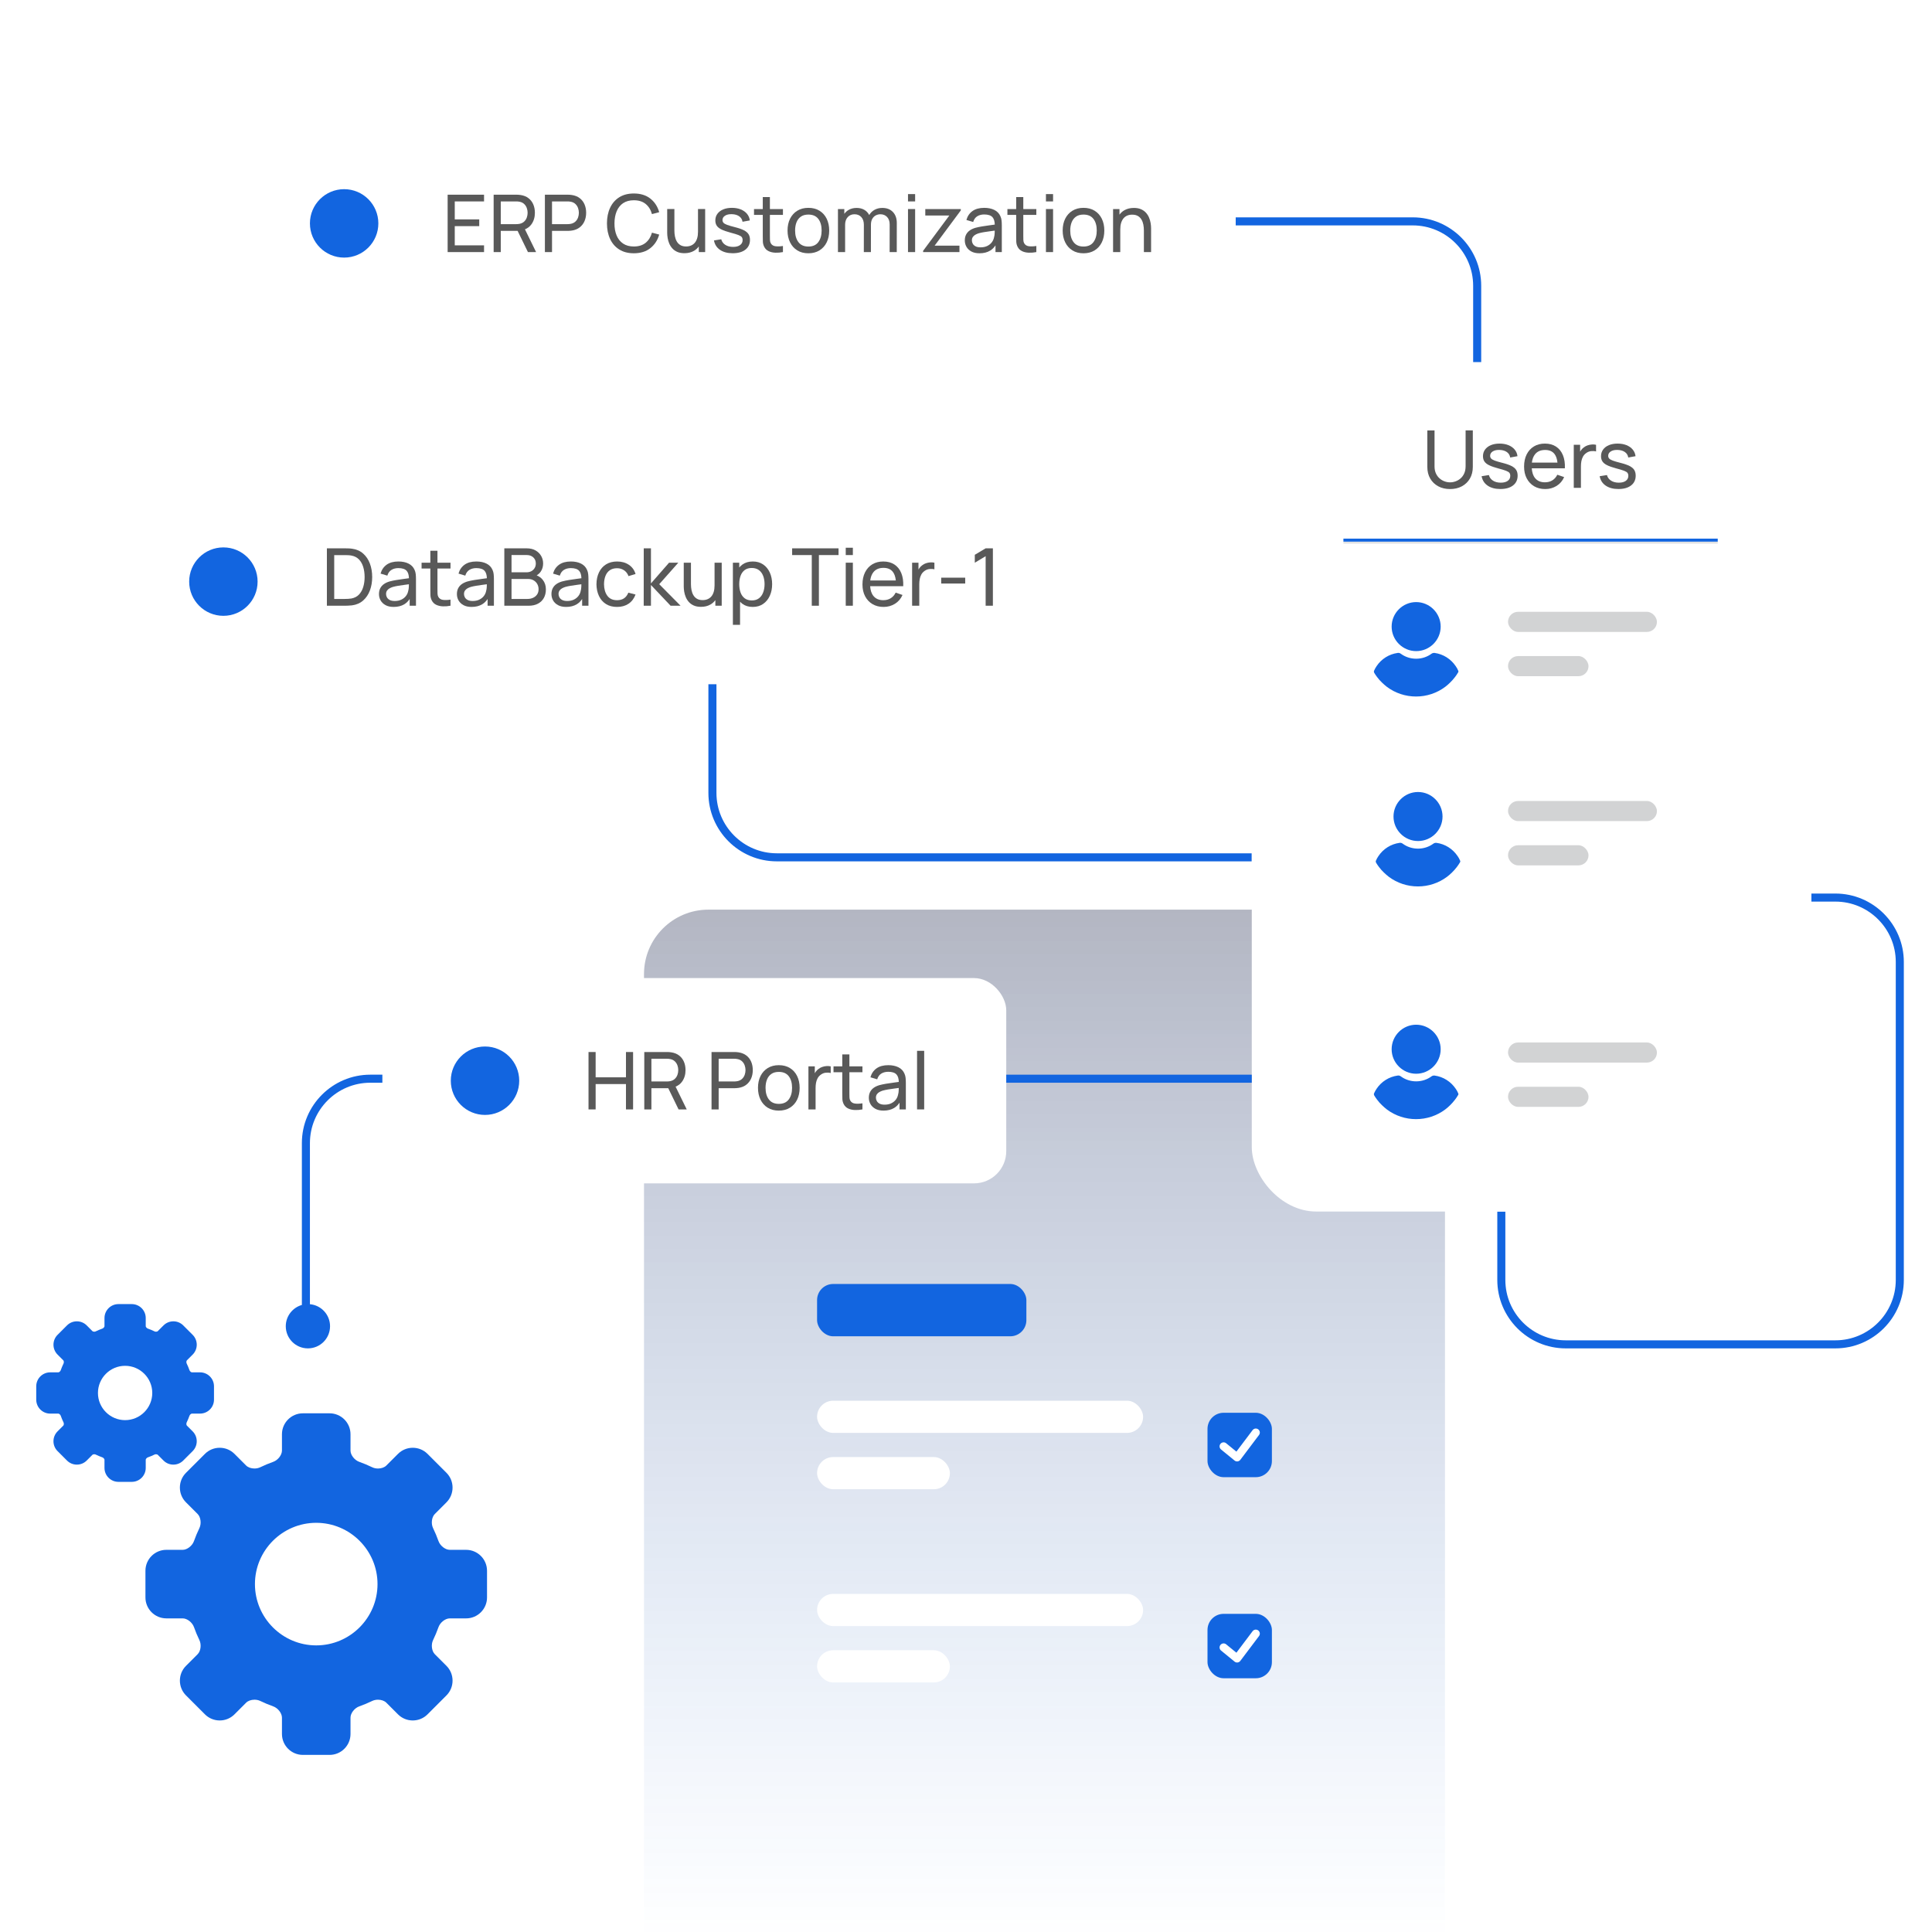 <?xml version="1.0" encoding="UTF-8"?><svg xmlns="http://www.w3.org/2000/svg" xmlns:xlink="http://www.w3.org/1999/xlink" viewBox="0 0 480 480"><defs><style>.cls-1{filter:url(#drop-shadow-12);}.cls-1,.cls-2,.cls-3,.cls-4,.cls-5,.cls-6,.cls-7,.cls-8,.cls-9,.cls-10{stroke-width:0px;}.cls-1,.cls-2,.cls-4,.cls-7,.cls-9{fill:#fff;}.cls-2{filter:url(#drop-shadow-14);}.cls-3{fill:#e1e2e3;}.cls-11{isolation:isolate;}.cls-5{fill:#d2d3d4;}.cls-6{fill:#595959;}.cls-7{filter:url(#drop-shadow-13);}.cls-8{fill:url(#linear-gradient);mix-blend-mode:multiply;opacity:.3;}.cls-9{filter:url(#drop-shadow-11);}.cls-10{fill:#1265e0;}</style><linearGradient id="linear-gradient" x1="2493.63" y1="-152.033" x2="2493.63" y2="103.092" gradientTransform="translate(-2234.13 378.944)" gradientUnits="userSpaceOnUse"><stop offset="0" stop-color="#040d36"/><stop offset="1" stop-color="#1265e0" stop-opacity="0"/></linearGradient><filter id="drop-shadow-11" filterUnits="userSpaceOnUse"><feOffset dx="0" dy="0"/><feGaussianBlur result="blur" stdDeviation="11.388"/><feFlood flood-color="#000" flood-opacity=".12"/><feComposite in2="blur" operator="in"/><feComposite in="SourceGraphic"/></filter><filter id="drop-shadow-12" filterUnits="userSpaceOnUse"><feOffset dx="0" dy="0"/><feGaussianBlur result="blur-2" stdDeviation="10"/><feFlood flood-color="#000" flood-opacity=".12"/><feComposite in2="blur-2" operator="in"/><feComposite in="SourceGraphic"/></filter><filter id="drop-shadow-13" filterUnits="userSpaceOnUse"><feOffset dx="0" dy="0"/><feGaussianBlur result="blur-3" stdDeviation="10"/><feFlood flood-color="#000" flood-opacity=".12"/><feComposite in2="blur-3" operator="in"/><feComposite in="SourceGraphic"/></filter><filter id="drop-shadow-14" filterUnits="userSpaceOnUse"><feOffset dx="0" dy="0"/><feGaussianBlur result="blur-4" stdDeviation="10"/><feFlood flood-color="#000" flood-opacity=".12"/><feComposite in2="blur-4" operator="in"/><feComposite in="SourceGraphic"/></filter></defs><g class="cls-11"><g id="Layer_1"><path class="cls-8" d="M176,226h167c8.831,0,16,7.169,16,16v240h-199v-240c0-8.831,7.169-16,16-16Z"/><path class="cls-10" d="M456,335h-67c-9.374,0-17-7.626-17-17v-17h2v17c0,8.271,6.729,15,15,15h67c8.271,0,15-6.729,15-15v-79c0-8.271-6.729-15-15-15h-6v-2h6c9.374,0,17,7.626,17,17v79c0,9.374-7.626,17-17,17Z"/><path class="cls-10" d="M193,212c-8.271,0-15-6.729-15-15v-29h-2v29c0,9.374,7.626,17,17,17h118v-2h-118Z"/><path class="cls-10" d="M368,90h-2v-19c0-8.271-6.729-15-15-15h-44v-2h44c9.374,0,17,7.626,17,17v19Z"/><path class="cls-10" d="M115.803,385.049h-4.062c-1.099,0-2.381-.995-2.799-2.172-.387-1.092-.842-2.178-1.351-3.23-.542-1.119-.342-2.72.435-3.497l2.891-2.892c2.026-2.026,2.026-5.322,0-7.348l-4.693-4.693c-.982-.981-2.286-1.522-3.674-1.522-1.388,0-2.692.54-3.674,1.522l-2.892,2.892c-.464.464-1.237.741-2.067.741-.52,0-1.014-.106-1.429-.307-1.052-.509-2.141-.965-3.235-1.354-1.177-.418-2.172-1.699-2.172-2.798v-4.062c0-2.865-2.331-5.196-5.196-5.196h-6.639c-2.865,0-5.196,2.331-5.196,5.196v4.062c0,1.099-.994,2.381-2.172,2.798-1.093.388-2.18.842-3.232,1.35-.408.197-.914.306-1.426.306-.833,0-1.608-.278-2.074-.743l-2.887-2.886c-.981-.981-2.286-1.522-3.675-1.522-1.388,0-2.693.54-3.674,1.521l-4.698,4.695c-.982.981-1.522,2.285-1.523,3.673,0,1.388.54,2.693,1.522,3.674l2.892,2.892c.778.778.977,2.38.436,3.5-.507,1.05-.962,2.136-1.349,3.228-.418,1.177-1.699,2.172-2.798,2.172h-4.062c-2.865,0-5.196,2.331-5.196,5.196v6.639c0,2.865,2.331,5.196,5.196,5.196h4.062c1.099,0,2.381.994,2.799,2.171.387,1.089.841,2.176,1.35,3.228.541,1.119.341,2.721-.438,3.5l-2.892,2.892c-2.026,2.026-2.026,5.322,0,7.348l4.7,4.701c.981.981,2.286,1.522,3.674,1.522s2.693-.54,3.674-1.522l2.892-2.892c.465-.465,1.24-.743,2.072-.743.519,0,1.012.106,1.426.306,1.052.508,2.138.963,3.229,1.35,1.177.418,2.172,1.699,2.172,2.799v4.062c0,2.865,2.331,5.196,5.196,5.196h6.639c2.865,0,5.196-2.331,5.196-5.196v-4.062c0-1.099.995-2.381,2.172-2.798,1.093-.388,2.181-.842,3.232-1.35.408-.198.914-.306,1.426-.306.833,0,1.608.278,2.073.743l2.891,2.892c.982.981,2.286,1.522,3.673,1.522,1.388,0,2.693-.541,3.675-1.523l4.696-4.698c2.024-2.026,2.024-5.323-.001-7.349l-2.889-2.89c-.777-.777-.977-2.38-.436-3.499.508-1.051.962-2.138,1.35-3.23.418-1.177,1.699-2.171,2.798-2.171h4.062c2.865,0,5.196-2.331,5.196-5.196v-6.639c-.002-2.867-2.333-5.197-5.197-5.197ZM93.793,393.564c0,8.396-6.831,15.227-15.227,15.227s-15.226-6.831-15.226-15.227,6.831-15.226,15.226-15.226,15.227,6.83,15.227,15.226Z"/><path class="cls-10" d="M47.085,351.714c.098-.277.427-.51.581-.51h2.035c1.91,0,3.464-1.553,3.464-3.464v-3.32c0-1.91-1.554-3.464-3.464-3.464h-2.034c-.155,0-.483-.233-.581-.51-.204-.576-.444-1.149-.712-1.702-.125-.259-.059-.65.05-.759l1.446-1.446c1.35-1.351,1.35-3.548,0-4.898l-2.347-2.347c-.654-.654-1.524-1.014-2.449-1.014-.925,0-1.796.361-2.45,1.015l-1.446,1.446c-.045.045-.2.117-.422.117-.126,0-.249-.024-.337-.067-.555-.268-1.127-.508-1.702-.712-.277-.098-.51-.427-.51-.581v-2.034c0-1.91-1.554-3.464-3.464-3.464h-3.32c-1.91,0-3.464,1.553-3.464,3.464v2.034c0,.155-.233.483-.51.581-.578.205-1.151.445-1.704.712-.087.042-.21.066-.337.066-.222,0-.376-.071-.421-.117l-1.446-1.446c-.654-.654-1.524-1.014-2.449-1.014s-1.795.36-2.449,1.014l-2.347,2.347c-1.35,1.351-1.35,3.549,0,4.899l1.446,1.446c.108.108.175.499.05.758-.268.554-.508,1.127-.712,1.703-.098.277-.427.51-.581.51h-2.034c-1.91,0-3.464,1.553-3.464,3.464v3.32c0,1.91,1.554,3.464,3.463,3.464h2.035c.155,0,.483.233.581.51.204.576.444,1.149.712,1.702.125.259.059.65-.05.759l-1.446,1.446c-.654.654-1.014,1.524-1.014,2.449,0,.925.36,1.795,1.015,2.45l2.347,2.346c.654.654,1.524,1.014,2.449,1.014s1.795-.36,2.449-1.014l1.446-1.446c.045-.045.2-.117.422-.117.126,0,.249.024.337.067.555.268,1.128.508,1.702.712.277.098.51.427.51.581v2.035c0,1.91,1.554,3.464,3.464,3.464h3.32c1.91,0,3.464-1.553,3.464-3.464v-2.034c0-.155.233-.483.51-.581.576-.204,1.148-.444,1.702-.712.088-.043.211-.067.337-.067.222,0,.376.072.422.117l1.446,1.446c.654.654,1.524,1.014,2.449,1.014s1.795-.36,2.449-1.014l2.347-2.347c1.35-1.351,1.35-3.548,0-4.898l-1.446-1.446c-.109-.108-.176-.5-.05-.759.269-.557.508-1.13.712-1.705ZM37.83,346.081c0,3.72-3.027,6.748-6.747,6.748-3.721,0-6.748-3.027-6.748-6.748s3.027-6.748,6.748-6.748c3.72,0,6.747,3.027,6.747,6.748Z"/><rect class="cls-9" x="311" y="90" width="139" height="211" rx="16" ry="16"/><path class="cls-6" d="M364.123,115.855c0,.667-.112,1.252-.338,1.754s-.525.916-.9,1.243c-.374.327-.79.573-1.248.738-.457.165-.915.248-1.372.248-.451,0-.904-.081-1.358-.243-.454-.161-.87-.407-1.248-.738-.378-.33-.681-.744-.91-1.243-.229-.499-.343-1.085-.343-1.759v-8.918l-1.79.01v9.057c0,1.11.24,2.076.721,2.898s1.146,1.462,1.994,1.917c.849.456,1.827.684,2.935.684s2.085-.228,2.934-.684c.849-.455,1.514-1.096,1.994-1.922.481-.826.722-1.79.722-2.894v-9.066h-1.791v8.918Z"/><path class="cls-6" d="M375.536,115.781c-.547-.281-1.295-.54-2.242-.778-.843-.211-1.484-.399-1.925-.564-.441-.165-.743-.34-.905-.525-.162-.185-.244-.406-.244-.664,0-.462.218-.828.652-1.1.434-.271.999-.393,1.695-.366.736.02,1.338.194,1.806.524.467.331.744.783.83,1.358l1.811-.327c-.073-.628-.307-1.178-.701-1.65-.395-.472-.914-.837-1.557-1.095-.644-.258-1.373-.387-2.188-.387-.822,0-1.543.129-2.163.387s-1.103.623-1.447,1.095c-.345.473-.518,1.022-.518,1.65,0,.509.116.941.349,1.298.231.356.62.671,1.163.941.544.271,1.29.531,2.238.782.875.231,1.53.43,1.965.595.434.165.721.342.86.53.139.188.208.435.208.738,0,.521-.208.935-.626,1.238s-.995.456-1.73.456c-.776,0-1.426-.17-1.95-.511-.523-.34-.858-.801-1.004-1.382l-1.811.287c.186,1.005.688,1.785,1.507,2.344.819.558,1.868.837,3.148.837,1.339,0,2.39-.295,3.152-.887.763-.591,1.144-1.402,1.144-2.433,0-.555-.115-1.021-.348-1.402-.232-.379-.622-.71-1.169-.99Z"/><path class="cls-6" d="M387.874,116.351h.915c.054-1.269-.11-2.361-.492-3.279-.381-.918-.951-1.625-1.71-2.121-.76-.495-1.68-.743-2.761-.743-1.041,0-1.947.233-2.72.699s-1.375,1.126-1.806,1.981-.646,1.868-.646,3.037c0,1.116.219,2.093.656,2.928.438.836,1.05,1.486,1.835,1.952.786.466,1.706.698,2.761.698,1.041,0,1.98-.259,2.819-.777s1.467-1.25,1.885-2.195l-1.7-.584c-.299.607-.71,1.073-1.233,1.396-.524.324-1.141.486-1.851.486-1.054,0-1.866-.347-2.437-1.041-.491-.597-.758-1.419-.826-2.438h7.31ZM381.39,112.843c.57-.7,1.402-1.05,2.496-1.05,1.021,0,1.791.325,2.308.976.408.513.655,1.24.754,2.165h-6.359c.107-.868.374-1.565.802-2.091Z"/><path class="cls-6" d="M394.439,110.644c-.352.119-.667.291-.945.515-.252.179-.479.406-.682.685-.086.118-.161.243-.233.37v-1.708h-1.581v10.701h1.78v-5.37c0-.423.036-.838.109-1.244.072-.406.204-.784.393-1.135.189-.35.456-.646.801-.892.378-.277.789-.438,1.233-.485.444-.046.852-.02,1.224.079v-1.654c-.318-.073-.66-.098-1.024-.074-.365.022-.724.094-1.074.213Z"/><path class="cls-6" d="M406.037,116.771c-.232-.379-.622-.71-1.169-.99-.547-.281-1.295-.54-2.243-.778-.842-.211-1.483-.399-1.925-.564-.44-.165-.742-.34-.905-.525-.162-.185-.243-.406-.243-.664,0-.462.217-.828.651-1.1.435-.271,1-.393,1.696-.366.735.02,1.337.194,1.805.524.468.331.744.783.831,1.358l1.81-.327c-.073-.628-.307-1.178-.701-1.65-.395-.472-.913-.837-1.557-1.095-.643-.258-1.372-.387-2.188-.387-.822,0-1.544.129-2.164.387s-1.103.623-1.447,1.095c-.345.473-.517,1.022-.517,1.65,0,.509.116.941.348,1.298.232.356.62.671,1.164.941s1.289.531,2.238.782c.875.231,1.529.43,1.964.595s.721.342.86.53.209.435.209.738c0,.521-.209.935-.627,1.238-.417.304-.994.456-1.73.456-.775,0-1.426-.17-1.949-.511-.524-.34-.859-.801-1.005-1.382l-1.81.287c.186,1.005.688,1.785,1.507,2.344.818.558,1.868.837,3.147.837,1.34,0,2.391-.295,3.153-.887.762-.591,1.144-1.402,1.144-2.433,0-.555-.116-1.021-.348-1.402Z"/><rect class="cls-3" x="333.769" y="134.567" width="93" height=".498"/><rect class="cls-10" x="333.769" y="133.822" width="93" height=".748"/><path class="cls-10" d="M351.84,161.768c3.352,0,6.091-2.74,6.091-6.091s-2.74-6.091-6.091-6.091-6.091,2.74-6.091,6.091,2.74,6.091,6.091,6.091Z"/><path class="cls-10" d="M362.293,166.636c-.16-.399-.372-.771-.612-1.117-1.224-1.809-3.112-3.006-5.24-3.298-.266-.027-.559.027-.771.186-1.117.825-2.447,1.25-3.83,1.25s-2.713-.426-3.83-1.25c-.213-.16-.505-.239-.771-.186-2.128.293-4.043,1.49-5.24,3.298-.239.346-.452.745-.612,1.117-.08.16-.053.346.027.505.213.372.479.745.718,1.064.372.505.771.958,1.224,1.383.372.372.798.718,1.224,1.064,2.101,1.569,4.628,2.394,7.235,2.394s5.134-.825,7.235-2.394c.426-.319.851-.692,1.224-1.064.426-.426.851-.878,1.224-1.383.266-.346.505-.692.718-1.064.133-.16.16-.346.08-.505Z"/><rect class="cls-5" x="374.662" y="152" width="37" height="5" rx="2.5" ry="2.5"/><rect class="cls-5" x="374.662" y="163" width="20" height="5" rx="2.5" ry="2.5"/><rect class="cls-5" x="374.662" y="199" width="37" height="5" rx="2.5" ry="2.5"/><rect class="cls-5" x="374.662" y="210" width="20" height="5" rx="2.5" ry="2.5"/><rect class="cls-5" x="374.662" y="259" width="37" height="5" rx="2.5" ry="2.5"/><rect class="cls-5" x="374.662" y="270" width="20" height="5" rx="2.5" ry="2.5"/><path class="cls-10" d="M352.303,208.952c3.352,0,6.091-2.74,6.091-6.091s-2.74-6.091-6.091-6.091-6.091,2.74-6.091,6.091,2.74,6.091,6.091,6.091Z"/><path class="cls-10" d="M362.757,213.82c-.16-.399-.372-.771-.612-1.117-1.224-1.809-3.112-3.006-5.24-3.298-.266-.027-.559.027-.771.186-1.117.825-2.447,1.25-3.83,1.25s-2.713-.426-3.83-1.25c-.213-.16-.505-.239-.771-.186-2.128.293-4.043,1.49-5.24,3.298-.239.346-.452.745-.612,1.117-.08.16-.053.346.027.505.213.372.479.745.718,1.064.372.505.771.958,1.224,1.383.372.372.798.718,1.224,1.064,2.101,1.569,4.628,2.394,7.235,2.394s5.134-.825,7.235-2.394c.426-.319.851-.692,1.224-1.064.426-.426.851-.878,1.224-1.383.266-.346.505-.692.718-1.064.133-.16.16-.346.08-.505Z"/><path class="cls-10" d="M351.84,266.768c3.352,0,6.091-2.74,6.091-6.091s-2.74-6.091-6.091-6.091-6.091,2.74-6.091,6.091,2.74,6.091,6.091,6.091Z"/><path class="cls-10" d="M362.293,271.636c-.16-.399-.372-.771-.612-1.117-1.224-1.809-3.112-3.006-5.24-3.298-.266-.027-.559.027-.771.186-1.117.825-2.447,1.25-3.83,1.25s-2.713-.426-3.83-1.25c-.213-.16-.505-.239-.771-.186-2.128.293-4.043,1.49-5.24,3.298-.239.346-.452.745-.612,1.117-.08.16-.053.346.027.505.213.372.479.745.718,1.064.372.505.771.958,1.224,1.383.372.372.798.718,1.224,1.064,2.101,1.569,4.628,2.394,7.235,2.394s5.134-.825,7.235-2.394c.426-.319.851-.692,1.224-1.064.426-.426.851-.878,1.224-1.383.266-.346.505-.692.718-1.064.133-.16.16-.346.08-.505Z"/><rect class="cls-1" x="60" y="30" width="247" height="51" rx="8" ry="8"/><polygon class="cls-6" points="111.215 62.63 120.26 62.63 120.26 60.956 112.984 60.956 112.984 56.184 119.067 56.184 119.067 54.51 112.984 54.51 112.984 50.044 120.26 50.044 120.26 48.371 111.215 48.371 111.215 62.63"/><path class="cls-6" d="M132.029,55.733c.576-.809.864-1.765.864-2.867,0-.759-.133-1.45-.397-2.074-.266-.624-.661-1.141-1.188-1.55-.527-.409-1.179-.674-1.953-.792-.18-.033-.365-.055-.557-.064-.192-.01-.358-.015-.497-.015h-5.656v14.259h1.77v-5.268h4.186l2.563,5.268h2.027l-2.767-5.656c.662-.27,1.203-.677,1.605-1.241ZM124.415,55.688v-5.645h3.827c.125,0,.27.005.432.015.163.011.316.035.463.074.457.1.83.291,1.118.575.288.283.498.615.631.995.133.379.199.767.199,1.163s-.066.784-.199,1.164c-.133.379-.343.709-.631.989-.288.281-.661.475-1.118.58-.146.033-.3.056-.463.069-.162.013-.307.02-.432.02h-3.827Z"/><path class="cls-6" d="M144.041,49.242c-.527-.409-1.179-.674-1.953-.792-.18-.033-.365-.055-.557-.064-.192-.01-.358-.015-.497-.015h-5.656v14.259h1.77v-5.268h3.887c.139,0,.305-.007.497-.021.191-.013.377-.032.557-.06.769-.118,1.416-.384,1.942-.797.527-.412.925-.931,1.193-1.555s.402-1.312.402-2.064c0-.759-.133-1.45-.397-2.074-.266-.624-.661-1.141-1.188-1.55ZM143.618,54.03c-.133.379-.343.709-.631.989-.288.281-.661.475-1.118.58-.146.033-.3.056-.463.069-.162.013-.307.02-.432.02h-3.827v-5.645h3.827c.125,0,.27.005.432.015.163.011.316.035.463.074.457.1.83.291,1.118.575.288.283.498.615.631.995.133.379.199.767.199,1.163s-.066.784-.199,1.164Z"/><path class="cls-6" d="M154.811,50.479c.709-.481,1.597-.723,2.664-.723,1.213,0,2.193.307,2.942.921.748.614,1.269,1.452,1.561,2.516l1.799-.476c-.404-1.419-1.142-2.548-2.212-3.387-1.07-.838-2.434-1.258-4.09-1.258-1.425,0-2.634.314-3.628.941s-1.751,1.498-2.271,2.614c-.521,1.115-.78,2.406-.78,3.871,0,1.466.26,2.757.78,3.872s1.277,1.987,2.271,2.614,2.203.94,3.628.94c1.656,0,3.02-.421,4.09-1.263s1.808-1.969,2.212-3.381l-1.799-.476c-.292,1.057-.812,1.893-1.561,2.51-.749.617-1.729.926-2.942.926-1.067,0-1.958-.242-2.674-.728s-1.253-1.158-1.61-2.02c-.357-.862-.533-1.86-.527-2.996.007-1.142.189-2.144.547-3.005.358-.861.892-1.533,1.601-2.016Z"/><path class="cls-6" d="M173.417,57.57c0,.613-.069,1.151-.208,1.613-.14.463-.338.844-.597,1.144-.259.301-.57.527-.935.679-.364.152-.769.228-1.213.228-.562,0-1.031-.108-1.406-.326-.374-.218-.673-.516-.895-.892s-.379-.799-.472-1.268-.14-.954-.14-1.455v-5.357h-1.789v5.911c0,.403.038.836.114,1.298s.207.914.393,1.356.44.845.766,1.208c.324.363.733.653,1.228.871.493.218,1.085.327,1.774.327.921,0,1.721-.2,2.4-.6.466-.274.855-.636,1.178-1.073v1.396h1.58v-10.694h-1.779v5.635Z"/><path class="cls-6" d="M184.813,57.208c-.547-.28-1.294-.539-2.241-.777-.842-.211-1.483-.398-1.924-.564-.44-.164-.742-.34-.904-.524s-.244-.406-.244-.663c0-.462.218-.829.651-1.1.435-.271.999-.393,1.695-.366.735.02,1.337.194,1.804.524s.744.782.83,1.357l1.809-.327c-.072-.627-.307-1.177-.7-1.648-.395-.473-.913-.837-1.556-1.095-.643-.257-1.372-.386-2.187-.386-.822,0-1.543.129-2.162.386-.62.258-1.102.622-1.446,1.095-.345.472-.517,1.021-.517,1.648,0,.509.115.94.348,1.297.231.356.619.67,1.163.941.543.271,1.288.531,2.236.782.874.23,1.529.429,1.963.594s.721.342.859.529c.14.188.209.435.209.738,0,.521-.209.935-.626,1.237-.418.304-.994.456-1.729.456-.775,0-1.425-.17-1.948-.51s-.858-.801-1.004-1.382l-1.809.287c.185,1.004.687,1.784,1.506,2.342.817.558,1.866.837,3.146.837,1.339,0,2.389-.295,3.15-.886.763-.591,1.144-1.401,1.144-2.432,0-.555-.116-1.021-.348-1.401-.232-.379-.621-.709-1.168-.99Z"/><path class="cls-6" d="M191.279,48.965h-1.77v2.971h-2.177v1.455h2.177v5.199c0,.548.008,1.038.024,1.471s.131.859.343,1.282c.252.481.62.837,1.104,1.064s1.035.353,1.655.376c.619.023,1.247-.028,1.884-.153v-1.515c-.735.112-1.363.132-1.884.059-.521-.072-.899-.319-1.138-.742-.126-.225-.194-.492-.204-.802-.01-.311-.015-.684-.015-1.119v-5.12h3.24v-1.455h-3.24v-2.971Z"/><path class="cls-6" d="M203.604,52.356c-.774-.479-1.699-.718-2.772-.718-1.047,0-1.958.236-2.733.708s-1.375,1.13-1.8,1.976c-.424.845-.636,1.828-.636,2.95,0,1.103.209,2.08.626,2.932.418.852,1.013,1.519,1.784,2,.772.481,1.691.723,2.759.723,1.066,0,1.987-.239,2.763-.718s1.372-1.142,1.789-1.99c.418-.849.627-1.83.627-2.946,0-1.103-.208-2.077-.622-2.926s-1.009-1.512-1.784-1.99ZM203.315,60.145c-.543.739-1.371,1.109-2.484,1.109-1.08,0-1.898-.363-2.455-1.09-.557-.726-.835-1.689-.835-2.892,0-.778.119-1.465.357-2.06.238-.594.6-1.06,1.084-1.396.483-.337,1.1-.506,1.849-.506,1.1,0,1.925.358,2.475,1.075.55.716.825,1.678.825,2.886,0,1.176-.271,2.133-.815,2.872Z"/><path class="cls-6" d="M219.199,51.658c-.716,0-1.358.158-1.928.476-.556.308-.992.743-1.318,1.294-.002-.003-.002-.008-.004-.011-.292-.564-.706-.999-1.242-1.303-.537-.303-1.167-.455-1.889-.455-.723,0-1.369.157-1.938.471-.454.25-.811.595-1.113.994v-1.187h-1.58v10.694h1.778v-6.793c0-.785.216-1.416.646-1.892.431-.475.994-.713,1.689-.713.703,0,1.266.233,1.69.698.424.466.636,1.107.636,1.926l-.01,6.773h1.759l.01-6.793.001 0c0-.601.112-1.094.338-1.48.225-.386.517-.67.874-.852.358-.182.736-.272,1.134-.272.683,0,1.237.227,1.665.679.427.452.641,1.077.641,1.876l-.01,6.843h1.77l.01-7.229c0-1.143-.321-2.052-.964-2.729-.644-.676-1.524-1.015-2.645-1.015Z"/><rect class="cls-6" x="225.591" y="51.936" width="1.77" height="10.694"/><rect class="cls-6" x="225.591" y="48.222" width="1.77" height="1.822"/><polygon class="cls-6" points="229.885 53.54 235.858 53.54 229.348 62.313 229.348 62.63 238.373 62.63 238.373 61.025 232.21 61.025 238.711 52.272 238.711 51.936 229.885 51.936 229.885 53.54"/><path class="cls-6" d="M248.551,53.728c-.305-.699-.807-1.223-1.506-1.569s-1.535-.52-2.51-.52c-1.213,0-2.19.268-2.932.802-.742.535-1.243,1.271-1.501,2.208l1.68.505c.198-.659.542-1.137,1.028-1.431.487-.294,1.056-.44,1.705-.44.98,0,1.671.228,2.072.684.359.408.54,1.026.561,1.832-.376.052-.763.104-1.173.159-.649.086-1.291.18-1.923.282-.634.103-1.205.223-1.715.361-.544.158-1.011.375-1.401.648-.392.274-.694.617-.91,1.03-.215.412-.322.899-.322,1.46,0,.574.137,1.103.412,1.585.274.481.683.869,1.223,1.163s1.211.44,2.013.44c1.04,0,1.923-.221,2.648-.663.528-.322.969-.759,1.327-1.305v1.671h1.57v-6.614c0-.423-.02-.827-.06-1.214-.039-.386-.136-.744-.288-1.074ZM246.961,58.986c-.087.441-.272.85-.557,1.223-.285.373-.661.673-1.129.901-.467.228-1.019.341-1.654.341-.511,0-.923-.082-1.237-.247-.315-.165-.547-.38-.696-.644-.149-.265-.224-.541-.224-.832,0-.337.078-.619.233-.847.156-.228.361-.414.616-.56.255-.145.528-.264.82-.356.397-.112.845-.209,1.342-.292.497-.082,1.023-.16,1.58-.232.354-.047.719-.096,1.081-.145-.002.168-.006.358-.011.586-.011.406-.065.774-.164,1.104Z"/><path class="cls-6" d="M254.236,48.965h-1.77v2.971h-2.177v1.455h2.177v5.199c0,.548.009,1.038.025,1.471s.131.859.343,1.282c.252.481.619.837,1.104,1.064.483.228,1.035.353,1.654.376.62.023,1.248-.028,1.884-.153v-1.515c-.735.112-1.363.132-1.884.059-.52-.072-.899-.319-1.138-.742-.126-.225-.193-.492-.204-.802-.01-.311-.015-.684-.015-1.119v-5.12h3.24v-1.455h-3.24v-2.971Z"/><rect class="cls-6" x="259.862" y="48.222" width="1.77" height="1.822"/><rect class="cls-6" x="259.862" y="51.936" width="1.77" height="10.694"/><path class="cls-6" d="M271.959,52.356c-.775-.479-1.7-.718-2.773-.718-1.047,0-1.958.236-2.733.708s-1.375,1.13-1.799,1.976c-.424.845-.636,1.828-.636,2.95,0,1.103.208,2.08.626,2.932.417.852,1.012,1.519,1.784,2,.771.481,1.691.723,2.758.723,1.067,0,1.988-.239,2.764-.718s1.371-1.142,1.789-1.99c.417-.849.626-1.83.626-2.946,0-1.103-.207-2.077-.621-2.926s-1.009-1.512-1.784-1.99ZM271.671,60.145c-.544.739-1.372,1.109-2.485,1.109-1.08,0-1.898-.363-2.455-1.09-.557-.726-.835-1.689-.835-2.892,0-.778.119-1.465.358-2.06.238-.594.6-1.06,1.083-1.396.483-.337,1.1-.506,1.849-.506,1.101,0,1.925.358,2.476,1.075.55.716.824,1.678.824,2.886,0,1.176-.271,2.133-.814,2.872Z"/><path class="cls-6" d="M285.869,55.416c-.076-.459-.207-.911-.393-1.356s-.44-.849-.765-1.208c-.325-.359-.732-.648-1.223-.866-.491-.218-1.084-.327-1.779-.327-.921,0-1.722.2-2.4.599-.466.275-.855.636-1.178,1.071v-1.393h-1.591v10.694h1.789v-5.635c0-.62.071-1.16.214-1.618.143-.459.343-.841.602-1.145.258-.303.568-.529.929-.678.361-.148.764-.223,1.208-.223.57,0,1.042.108,1.417.326.374.218.672.514.895.887.222.373.377.794.467,1.263s.134.957.134,1.465v5.357h1.789v-5.912c0-.409-.038-.843-.114-1.302Z"/><circle class="cls-10" cx="85.5" cy="55.5" r="8.5"/><rect class="cls-7" x="30" y="119" width="238" height="51" rx="8" ry="8"/><path class="cls-6" d="M90.216,137.524c-.746-.657-1.672-1.058-2.778-1.203-.332-.046-.68-.072-1.044-.079s-.619-.01-.766-.01h-4.413v14.259h4.413c.14,0,.393-.005.761-.015s.717-.035,1.049-.074c1.106-.146,2.032-.547,2.778-1.203.745-.657,1.307-1.49,1.685-2.501.378-1.01.566-2.122.566-3.337,0-1.214-.188-2.327-.566-3.337s-.939-1.843-1.685-2.5ZM90.25,145.817c-.225.759-.58,1.393-1.063,1.901-.483.508-1.116.835-1.898.98-.231.039-.504.067-.814.084-.312.017-.594.024-.846.024h-2.594v-10.893h2.594c.239,0,.518.007.835.021.318.013.594.043.825.089.775.139,1.405.459,1.889.96.483.502.84,1.133,1.068,1.892.229.76.343,1.588.343,2.485,0,.878-.112,1.697-.338,2.456Z"/><path class="cls-6" d="M103.003,141.589c-.305-.699-.807-1.223-1.506-1.569s-1.535-.52-2.51-.52c-1.213,0-2.19.268-2.932.802-.742.535-1.243,1.271-1.501,2.208l1.68.505c.198-.659.542-1.137,1.028-1.431.487-.294,1.056-.44,1.705-.44.98,0,1.671.228,2.072.684.359.408.54,1.026.561,1.832-.376.052-.763.104-1.173.159-.649.086-1.291.18-1.923.282-.634.103-1.205.223-1.715.361-.544.158-1.011.375-1.401.648-.392.274-.694.617-.91,1.03-.215.412-.322.899-.322,1.46,0,.574.137,1.103.412,1.585.274.481.683.869,1.223,1.163s1.211.44,2.013.44c1.04,0,1.923-.221,2.648-.663.528-.322.969-.759,1.327-1.305v1.671h1.57v-6.614c0-.423-.02-.827-.06-1.214-.039-.386-.136-.744-.288-1.074ZM101.413,146.848c-.087.441-.272.85-.557,1.223-.285.373-.661.673-1.129.901-.467.228-1.019.341-1.654.341-.511,0-.923-.082-1.237-.247-.315-.165-.547-.38-.696-.644-.149-.265-.224-.541-.224-.832,0-.337.078-.619.233-.847.156-.228.361-.414.616-.56.255-.145.528-.264.82-.356.397-.112.845-.209,1.342-.292.497-.082,1.023-.16,1.58-.232.354-.047.719-.096,1.081-.145-.002.168-.006.358-.011.586-.011.406-.065.774-.164,1.104Z"/><path class="cls-6" d="M108.688,136.826h-1.77v2.971h-2.177v1.455h2.177v5.199c0,.548.009,1.038.025,1.471s.131.859.343,1.282c.252.481.619.837,1.104,1.064.483.228,1.035.353,1.654.376.62.023,1.248-.028,1.884-.153v-1.515c-.735.112-1.363.132-1.884.059-.52-.072-.899-.319-1.138-.742-.126-.225-.193-.492-.204-.802-.01-.311-.015-.684-.015-1.119v-5.12h3.24v-1.455h-3.24v-2.971Z"/><path class="cls-6" d="M122.365,141.589c-.305-.699-.807-1.223-1.506-1.569s-1.535-.52-2.51-.52c-1.213,0-2.19.268-2.932.802-.742.535-1.243,1.271-1.501,2.208l1.68.505c.198-.659.542-1.137,1.028-1.431.487-.294,1.056-.44,1.705-.44.98,0,1.671.228,2.072.684.359.408.54,1.026.561,1.832-.376.052-.763.104-1.173.159-.649.086-1.291.18-1.923.282-.634.103-1.205.223-1.715.361-.544.158-1.011.375-1.401.648-.392.274-.694.617-.91,1.03-.215.412-.322.899-.322,1.46,0,.574.137,1.103.412,1.585.274.481.683.869,1.223,1.163s1.211.44,2.013.44c1.04,0,1.923-.221,2.648-.663.528-.322.969-.759,1.327-1.305v1.671h1.57v-6.614c0-.423-.02-.827-.06-1.214-.039-.386-.136-.744-.288-1.074ZM120.775,146.848c-.087.441-.272.85-.557,1.223-.285.373-.661.673-1.129.901-.467.228-1.019.341-1.654.341-.511,0-.923-.082-1.237-.247-.315-.165-.547-.38-.696-.644-.149-.265-.224-.541-.224-.832,0-.337.078-.619.233-.847.156-.228.361-.414.616-.56.255-.145.528-.264.82-.356.397-.112.845-.209,1.342-.292.497-.082,1.023-.16,1.58-.232.354-.047.719-.096,1.081-.145-.002.168-.006.358-.011.586-.011.406-.065.774-.164,1.104Z"/><path class="cls-6" d="M133.336,142.94c.398-.227.737-.531,1.006-.925.398-.581.597-1.258.597-2.029,0-.66-.16-1.276-.481-1.848-.322-.57-.786-1.031-1.392-1.381-.606-.35-1.337-.524-2.192-.524h-5.576v14.259h6.073c.875,0,1.632-.168,2.271-.505s1.13-.809,1.471-1.416c.342-.607.512-1.327.512-2.159,0-.904-.255-1.683-.765-2.337-.389-.497-.898-.874-1.524-1.135ZM127.087,137.896h3.768c.676,0,1.223.195,1.64.584.418.39.627.892.627,1.506,0,.442-.102.828-.304,1.158s-.474.586-.815.768c-.341.182-.724.272-1.147.272h-3.768v-4.288ZM133.443,147.688c-.241.356-.571.633-.988.827-.418.195-.892.292-1.422.292h-3.946v-4.961h4.146c.51,0,.959.114,1.347.342s.688.533.904.916c.215.383.323.815.323,1.297,0,.502-.121.931-.363,1.287Z"/><path class="cls-6" d="M145.853,141.589c-.305-.699-.807-1.223-1.506-1.569s-1.535-.52-2.51-.52c-1.213,0-2.19.268-2.932.802-.742.535-1.243,1.271-1.501,2.208l1.68.505c.198-.659.542-1.137,1.028-1.431.487-.294,1.056-.44,1.705-.44.98,0,1.671.228,2.072.684.359.408.54,1.026.561,1.832-.376.052-.763.104-1.173.159-.649.086-1.291.18-1.923.282-.634.103-1.205.223-1.715.361-.544.158-1.011.375-1.401.648-.392.274-.694.617-.91,1.03-.215.412-.322.899-.322,1.46,0,.574.137,1.103.412,1.585.274.481.683.869,1.223,1.163s1.211.44,2.013.44c1.04,0,1.923-.221,2.648-.663.528-.322.969-.759,1.327-1.305v1.671h1.57v-6.614c0-.423-.02-.827-.06-1.214-.039-.386-.136-.744-.288-1.074ZM144.263,146.848c-.087.441-.272.85-.557,1.223-.285.373-.661.673-1.129.901-.467.228-1.019.341-1.654.341-.511,0-.923-.082-1.237-.247-.315-.165-.547-.38-.696-.644-.149-.265-.224-.541-.224-.832,0-.337.078-.619.233-.847.156-.228.361-.414.616-.56.255-.145.528-.264.82-.356.397-.112.845-.209,1.342-.292.497-.082,1.023-.16,1.58-.232.354-.047.719-.096,1.081-.145-.002.168-.006.358-.011.586-.011.406-.065.774-.164,1.104Z"/><path class="cls-6" d="M151.489,141.684c.477-.341,1.083-.511,1.818-.511.656,0,1.238.172,1.745.516.507.343.873.825,1.098,1.445l1.75-.524c-.278-.964-.827-1.724-1.646-2.278-.818-.554-1.794-.831-2.927-.831-1.074,0-1.991.237-2.754.713-.762.476-1.347,1.137-1.754,1.985s-.618,1.83-.631,2.945c.013,1.09.218,2.061.616,2.912.397.852.976,1.52,1.734,2.005s1.681.728,2.768.728c1.113,0,2.064-.264,2.854-.792.788-.528,1.368-1.291,1.739-2.287l-1.789-.466c-.239.607-.59,1.071-1.054,1.392s-1.047.48-1.75.48c-1.066,0-1.87-.365-2.41-1.095s-.816-1.688-.83-2.877c.007-.771.126-1.457.358-2.055.231-.597.586-1.065,1.063-1.405Z"/><polygon class="cls-6" points="168.525 139.797 166.229 139.797 161.727 144.946 161.727 136.232 159.938 136.232 159.928 150.491 161.727 150.491 161.727 145.342 166.606 150.491 169.082 150.491 163.784 145.144 168.525 139.797"/><path class="cls-6" d="M177.53,145.432c0,.613-.069,1.151-.208,1.613-.14.463-.338.844-.597,1.144-.259.301-.57.527-.935.679-.364.152-.769.228-1.213.228-.562,0-1.031-.108-1.406-.326-.374-.218-.673-.516-.895-.892s-.379-.799-.472-1.268-.14-.954-.14-1.455v-5.357h-1.789v5.911c0,.403.038.836.114,1.298s.207.914.393,1.356.44.845.766,1.208c.324.363.733.653,1.228.871.493.218,1.085.327,1.774.327.921,0,1.721-.2,2.4-.6.466-.274.855-.636,1.178-1.073v1.396h1.58v-10.694h-1.779v5.635Z"/><path class="cls-6" d="M189.603,140.237c-.719-.491-1.575-.737-2.569-.737-1.008,0-1.857.244-2.55.732-.309.218-.579.477-.82.768v-1.203h-1.58v15.447h1.779v-5.757c.19.201.391.391.616.554.689.498,1.537.747,2.545.747,1,0,1.86-.249,2.579-.747.719-.499,1.271-1.174,1.655-2.025.384-.852.576-1.812.576-2.882s-.192-2.029-.576-2.881c-.385-.852-.937-1.523-1.655-2.016ZM189.607,147.188c-.232.611-.58,1.095-1.044,1.451s-1.05.534-1.759.534c-.723,0-1.315-.173-1.779-.52s-.807-.825-1.029-1.436c-.222-.61-.333-1.306-.333-2.085,0-.792.113-1.49.338-2.094.226-.604.567-1.076,1.024-1.416s1.033-.51,1.729-.51c.729,0,1.33.178,1.804.534s.825.839,1.054,1.446.343,1.287.343,2.039c0,.76-.116,1.444-.348,2.055Z"/><polygon class="cls-6" points="196.804 137.905 201.684 137.905 201.684 150.491 203.453 150.491 203.453 137.905 208.334 137.905 208.334 136.232 196.804 136.232 196.804 137.905"/><rect class="cls-6" x="210.122" y="136.083" width="1.77" height="1.822"/><rect class="cls-6" x="210.122" y="139.797" width="1.77" height="10.694"/><path class="cls-6" d="M223.491,145.639h.915c.053-1.267-.111-2.359-.492-3.277-.381-.917-.951-1.624-1.71-2.119s-1.678-.742-2.758-.742c-1.041,0-1.947.232-2.719.698-.772.465-1.373,1.125-1.804,1.98-.432.854-.646,1.866-.646,3.034,0,1.116.219,2.092.656,2.927s1.049,1.485,1.834,1.95c.785.466,1.704.698,2.758.698,1.04,0,1.979-.259,2.818-.777.838-.518,1.466-1.249,1.884-2.193l-1.7-.584c-.298.607-.709,1.073-1.232,1.396s-1.14.485-1.849.485c-1.054,0-1.865-.347-2.436-1.04-.491-.597-.757-1.418-.825-2.437h7.305ZM217.011,142.134c.57-.7,1.401-1.05,2.495-1.05,1.021,0,1.789.325,2.306.976.407.513.654,1.239.753,2.163h-6.355c.106-.867.373-1.563.801-2.089Z"/><path class="cls-6" d="M230.052,139.936c-.352.119-.666.29-.944.515-.252.179-.479.406-.681.684-.086.118-.161.243-.233.37v-1.707h-1.581v10.694h1.779v-5.367c0-.422.036-.837.109-1.242.073-.406.204-.784.393-1.134.189-.351.456-.647.8-.892.378-.277.789-.438,1.233-.485.443-.046.851-.02,1.223.079v-1.653c-.318-.072-.66-.098-1.024-.074s-.723.094-1.073.213Z"/><rect class="cls-6" x="233.839" y="143.521" width="5.964" height="1.455"/><polygon class="cls-6" points="244.881 136.232 242.188 137.836 242.188 139.807 244.881 138.183 244.881 150.491 246.681 150.491 246.681 136.232 244.881 136.232"/><circle class="cls-10" cx="55.5" cy="144.5" r="8.5"/><rect class="cls-2" x="95" y="243" width="155" height="51" rx="8" ry="8"/><polygon class="cls-6" points="155.519 267.658 147.984 267.658 147.984 261.371 146.215 261.371 146.215 275.63 147.984 275.63 147.984 269.332 155.519 269.332 155.519 275.63 157.288 275.63 157.288 261.371 155.519 261.371 155.519 267.658"/><path class="cls-6" d="M169.454,268.733c.576-.809.865-1.765.865-2.867,0-.759-.133-1.45-.398-2.074-.265-.624-.66-1.141-1.188-1.55-.526-.409-1.178-.674-1.953-.792-.179-.033-.364-.055-.557-.064s-.357-.015-.497-.015h-5.655v14.259h1.769v-5.268h4.187l2.563,5.268h2.027l-2.768-5.655c.662-.27,1.203-.678,1.604-1.241ZM161.84,268.688v-5.645h3.827c.126,0,.271.005.433.015.162.011.316.035.462.074.457.1.83.291,1.118.575.288.283.499.615.632.995.132.379.198.767.198,1.163s-.066.784-.198,1.164c-.133.379-.344.709-.632.989-.288.281-.661.475-1.118.58-.146.033-.3.056-.462.069-.162.013-.307.02-.433.02h-3.827Z"/><path class="cls-6" d="M185.442,262.242c-.527-.409-1.179-.674-1.953-.792-.18-.033-.365-.055-.557-.064-.192-.01-.358-.015-.497-.015h-5.656v14.259h1.77v-5.268h3.887c.139,0,.305-.007.497-.021.191-.013.377-.032.557-.06.769-.118,1.416-.384,1.942-.797.527-.412.925-.931,1.193-1.555s.402-1.312.402-2.064c0-.759-.133-1.45-.397-2.074-.266-.624-.661-1.141-1.188-1.55ZM185.02,267.03c-.133.379-.343.709-.631.989-.288.281-.661.475-1.118.58-.146.033-.3.056-.463.069-.162.013-.307.02-.432.02h-3.827v-5.645h3.827c.125,0,.27.005.432.015.163.011.316.035.463.074.457.1.83.291,1.118.575.288.283.498.615.631.995.133.379.199.767.199,1.163s-.066.784-.199,1.164Z"/><path class="cls-6" d="M196.261,265.356c-.774-.479-1.699-.718-2.772-.718-1.047,0-1.958.236-2.733.708s-1.375,1.13-1.8,1.976c-.424.845-.636,1.828-.636,2.95,0,1.103.209,2.08.626,2.932.418.852,1.013,1.519,1.784,2,.772.481,1.691.723,2.759.723,1.066,0,1.987-.239,2.763-.718s1.372-1.142,1.789-1.99c.418-.849.627-1.83.627-2.946,0-1.103-.208-2.077-.622-2.926s-1.009-1.512-1.784-1.99ZM195.973,273.145c-.543.739-1.371,1.109-2.484,1.109-1.08,0-1.898-.363-2.455-1.09-.557-.726-.835-1.689-.835-2.892,0-.778.119-1.465.357-2.06.238-.594.6-1.06,1.084-1.396.483-.337,1.1-.506,1.849-.506,1.1,0,1.925.358,2.475,1.075.55.716.825,1.678.825,2.886,0,1.176-.271,2.133-.815,2.872Z"/><path class="cls-6" d="M204.292,265.074c-.351.119-.666.29-.944.515-.251.179-.479.406-.681.684-.086.118-.161.243-.233.37v-1.707h-1.58v10.694h1.779v-5.367c0-.422.036-.837.109-1.242.072-.406.203-.784.393-1.134.188-.351.455-.647.8-.892.378-.277.788-.438,1.232-.485.444-.046.852-.02,1.223.079v-1.653c-.318-.072-.659-.098-1.023-.074-.365.023-.723.094-1.074.213Z"/><path class="cls-6" d="M211.031,261.965h-1.77v2.971h-2.177v1.455h2.177v5.199c0,.548.009,1.038.025,1.471s.131.859.343,1.282c.252.481.619.837,1.104,1.064.483.228,1.035.353,1.654.376.62.023,1.248-.028,1.884-.153v-1.515c-.735.112-1.363.132-1.884.059-.52-.072-.899-.319-1.138-.742-.126-.225-.193-.492-.204-.802-.01-.311-.015-.684-.015-1.119v-5.12h3.24v-1.455h-3.24v-2.971Z"/><path class="cls-6" d="M224.709,266.728c-.305-.699-.807-1.223-1.506-1.569s-1.536-.52-2.51-.52c-1.213,0-2.19.268-2.933.802-.742.535-1.242,1.271-1.501,2.208l1.68.505c.199-.659.542-1.137,1.029-1.431.486-.294,1.055-.44,1.704-.44.98,0,1.672.228,2.072.684.36.408.54,1.026.562,1.832-.376.052-.763.104-1.172.159-.65.086-1.291.18-1.924.282s-1.204.223-1.715.361c-.543.158-1.011.375-1.401.648-.391.274-.694.617-.909,1.03-.216.412-.323.899-.323,1.46,0,.574.138,1.103.412,1.585.275.481.683.869,1.223,1.163s1.211.44,2.013.44c1.041,0,1.924-.221,2.649-.663.529-.322.969-.76,1.327-1.306v1.672h1.57v-6.614c0-.423-.02-.827-.06-1.214-.04-.386-.136-.744-.288-1.074ZM223.118,271.986c-.086.441-.271.85-.557,1.223s-.661.673-1.128.901c-.467.228-1.019.341-1.655.341-.51,0-.923-.082-1.237-.247s-.547-.38-.695-.644c-.149-.265-.224-.541-.224-.832,0-.337.077-.619.233-.847.155-.228.361-.414.616-.56.255-.145.528-.264.82-.356.397-.112.845-.209,1.342-.292.497-.082,1.023-.16,1.58-.232.354-.047.718-.096,1.08-.145-.002.168-.006.358-.011.586-.01.406-.064.774-.164,1.104Z"/><rect class="cls-6" x="227.84" y="261.073" width="1.77" height="14.557"/><circle class="cls-10" cx="120.5" cy="268.5" r="8.5"/><rect class="cls-10" x="250" y="267" width="61" height="2"/><path class="cls-10" d="M92,267c-9.374,0-17,7.626-17,17v40.212c-2.307.654-4,2.771-4,5.288,0,3.038,2.462,5.5,5.5,5.5s5.5-2.462,5.5-5.5c0-2.869-2.197-5.222-5-5.475v-40.025c0-8.271,6.729-15,15-15h3v-2h-3Z"/><rect class="cls-10" x="300" y="351" width="16" height="16" rx="4" ry="4"/><path class="cls-4" d="M312.602,355.116c-.441-.333-1.068-.242-1.4.197l-4.022,5.339-2.546-2.083c-.427-.349-1.057-.286-1.407.142-.35.427-.286,1.058.142,1.407l3.352,2.741c.18.146.403.226.633.226.04,0,.08-.002.119-.007.271-.033.516-.174.68-.392l4.648-6.17c.332-.441.244-1.068-.197-1.4Z"/><rect class="cls-4" x="203" y="348" width="81" height="8" rx="4" ry="4"/><rect class="cls-4" x="203" y="362" width="33" height="8" rx="4" ry="4"/><rect class="cls-10" x="300" y="400.957" width="16" height="16" rx="4" ry="4"/><path class="cls-4" d="M312.602,405.074c-.441-.334-1.068-.243-1.4.197l-4.022,5.339-2.546-2.083c-.427-.349-1.057-.286-1.407.142-.35.427-.286,1.058.142,1.407l3.352,2.741c.18.146.403.226.633.226.04,0,.08-.002.119-.007.271-.033.516-.174.68-.392l4.648-6.17c.332-.441.244-1.068-.197-1.4Z"/><rect class="cls-4" x="203" y="396" width="81" height="8" rx="4" ry="4"/><rect class="cls-4" x="203" y="410" width="33" height="8" rx="4" ry="4"/><rect class="cls-10" x="203" y="319" width="52" height="13" rx="4" ry="4"/></g></g></svg>